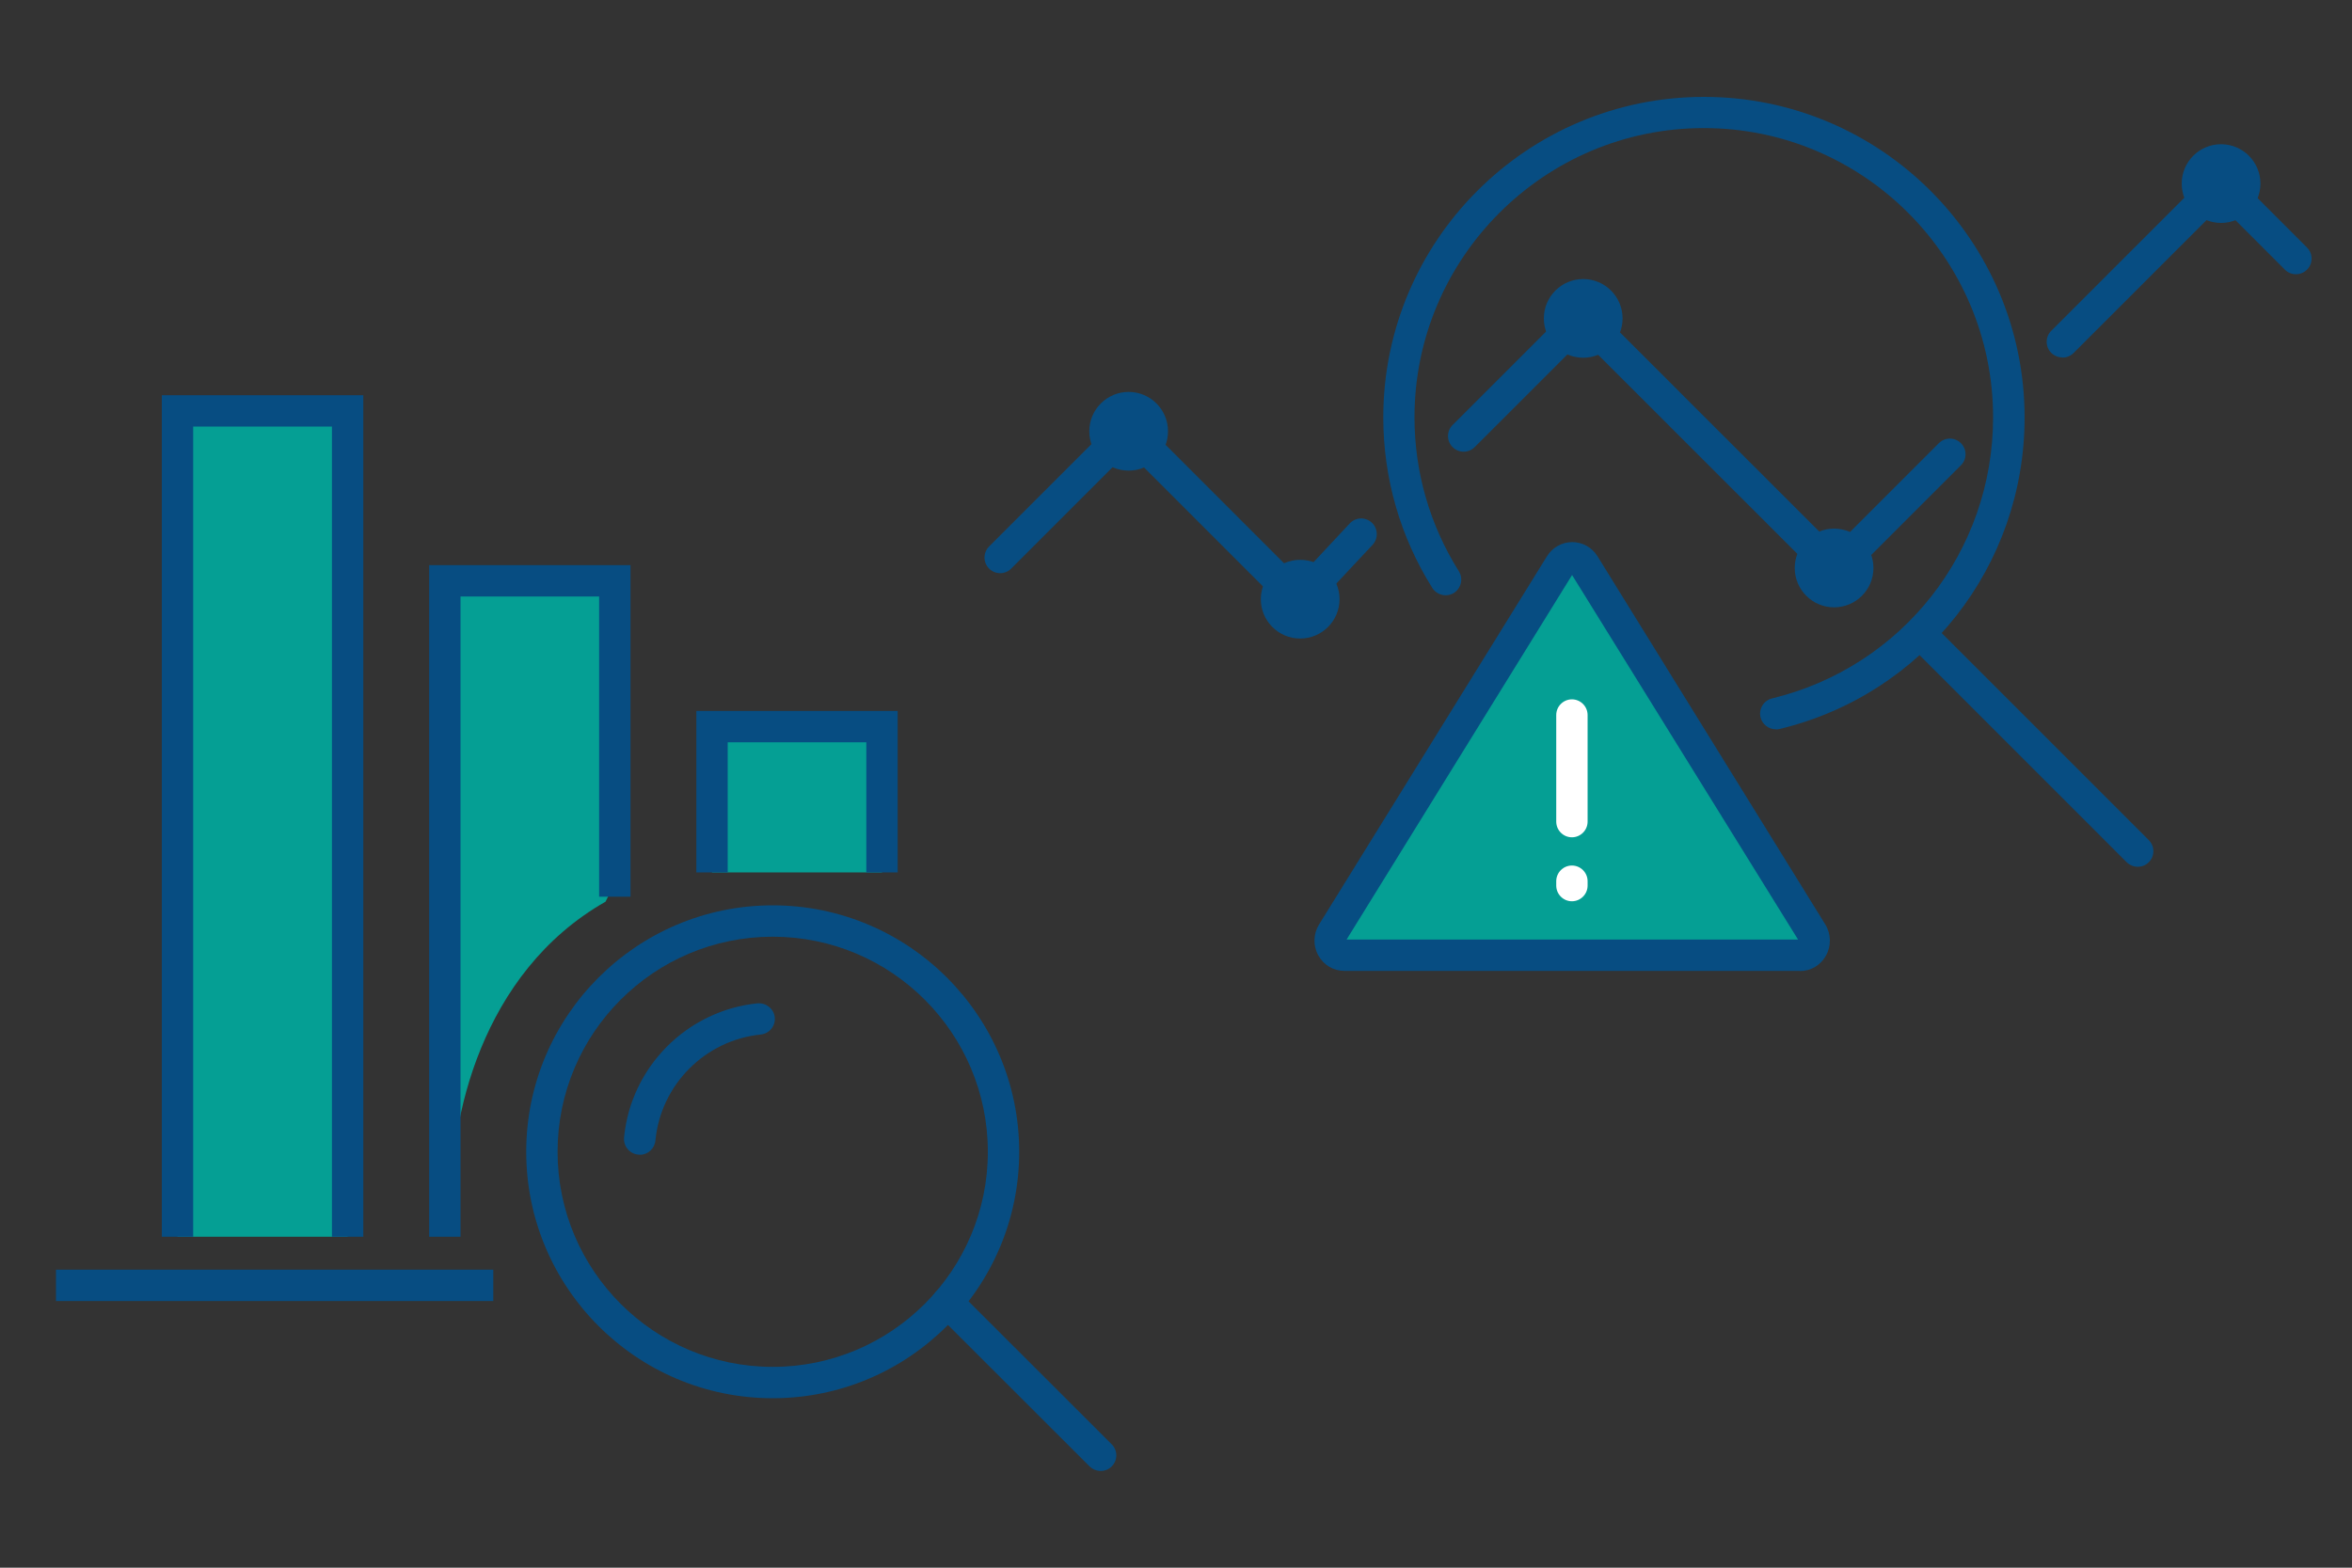 <?xml version="1.0" encoding="UTF-8"?><svg id="b" xmlns="http://www.w3.org/2000/svg" viewBox="0 0 150 100"><rect x="0" y="0" width="150" height="100" fill="#333333" stroke="none"/><g id="c"><path d="m38.62,57.51l.3-.59v-20.14h-10.08v40.02c-.2-5.24,1.81-14.76,9.79-19.29Z" fill="#059f94" stroke-width="0"/><polyline points="56.25 55.65 56.25 46.35 45.41 46.35 45.41 55.65" fill="#059f94" stroke-width="0"/><polygon points="57.25 55.65 55.25 55.65 55.25 47.35 46.41 47.35 46.41 55.65 44.41 55.65 44.41 45.35 57.25 45.35 57.25 55.65" fill="#074d82" stroke-width="0"/><polygon points="29.37 78.89 27.37 78.89 27.37 36.05 40.21 36.05 40.21 57.2 38.21 57.2 38.21 38.05 29.37 38.05 29.37 78.89" fill="#074d82" stroke-width="0"/><polyline points="22.17 78.89 22.17 26.21 11.32 26.21 11.32 78.89" fill="#059f94" stroke-width="0"/><polygon points="23.17 78.89 21.17 78.89 21.17 27.21 12.32 27.21 12.32 78.89 10.32 78.89 10.32 25.21 23.17 25.21 23.17 78.89" fill="#074d82" stroke-width="0"/><rect x="3.57" y="80.99" width="27.89" height="2" fill="#074d82" stroke-width="0"/><path d="m49.28,89.19c-8.67,0-15.72-7.05-15.72-15.72s7.05-15.72,15.72-15.72,15.72,7.05,15.72,15.72-7.05,15.72-15.72,15.72Zm0-29.44c-7.57,0-13.72,6.15-13.72,13.72s6.15,13.72,13.72,13.72,13.72-6.15,13.72-13.72-6.15-13.72-13.72-13.72Z" fill="#074d82" stroke-width="0"/><path d="m40.8,73.65s-.06,0-.1,0c-.55-.05-.95-.54-.9-1.09.43-4.5,4.01-8.1,8.51-8.56.56-.04,1.04.35,1.1.89.06.55-.34,1.04-.89,1.1-3.55.36-6.38,3.2-6.72,6.76-.05.52-.48.91-.99.91Z" fill="#074d82" stroke-width="0"/><path d="m70.2,93.83c-.26,0-.51-.1-.71-.29l-9.77-9.76c-.39-.39-.39-1.02,0-1.41s1.02-.39,1.41,0l9.77,9.76c.39.39.39,1.02,0,1.41-.2.2-.45.29-.71.29Z" fill="#074d82" stroke-width="0"/><path d="m113.25,46.52c-.45,0-.86-.31-.97-.76-.13-.54.2-1.08.74-1.21,8.29-2.01,14.09-9.38,14.09-17.93,0-10.17-8.28-18.45-18.45-18.45s-18.45,8.28-18.45,18.45c0,3.49.98,6.88,2.83,9.82.29.47.15,1.08-.31,1.38-.47.29-1.08.15-1.38-.31-2.05-3.26-3.13-7.02-3.13-10.88,0-11.28,9.17-20.45,20.45-20.45s20.45,9.17,20.45,20.45c0,9.47-6.42,17.65-15.62,19.87-.08.02-.16.03-.24.03Z" fill="#074d82" stroke-width="0"/><path d="m136.34,55.29c-.26,0-.51-.1-.71-.29l-13.75-13.75c-.39-.39-.39-1.02,0-1.41s1.02-.39,1.41,0l13.75,13.75c.39.39.39,1.02,0,1.41-.2.2-.45.29-.71.29Z" fill="#074d82" stroke-width="0"/><circle cx="71.98" cy="27.51" r="2.51" fill="#074d82" stroke-width="0"/><circle cx="82.92" cy="38.22" r="2.51" fill="#074d82" stroke-width="0"/><circle cx="100.97" cy="20.31" r="2.51" fill="#074d82" stroke-width="0"/><circle cx="116.97" cy="36.23" r="2.51" fill="#074d82" stroke-width="0"/><circle cx="141.65" cy="11.71" r="2.51" fill="#074d82" stroke-width="0"/><path d="m131.53,22.8c-.26,0-.51-.1-.71-.29-.39-.39-.39-1.02,0-1.41l10.81-10.81,5.5,5.5c.39.39.39,1.02,0,1.41s-1.02.39-1.41,0l-4.08-4.08-9.4,9.4c-.2.2-.45.29-.71.29Z" fill="#074d82" stroke-width="0"/><path d="m117.02,37.72l-16.09-16.08-6.88,6.88c-.39.39-1.02.39-1.41,0s-.39-1.02,0-1.41l8.29-8.29,16.09,16.08,6.63-6.63c.39-.39,1.02-.39,1.41,0s.39,1.02,0,1.41l-8.04,8.04Z" fill="#074d82" stroke-width="0"/><path d="m82.88,39.74l-10.93-10.93-7.46,7.46c-.39.39-1.02.39-1.41,0s-.39-1.02,0-1.41l8.87-8.87,10.88,10.88,3.25-3.48c.38-.41,1.01-.42,1.41-.05.4.38.42,1.01.05,1.41l-4.67,4.99Z" fill="#074d82" stroke-width="0"/><path d="m99.5,36.01l-14.53,23.48c-.38.62.04,1.44.76,1.44h29.06c.71,0,1.14-.82.76-1.44l-14.53-23.48c-.35-.57-1.16-.57-1.51,0Z" fill="#059f94" stroke-width="0"/><path d="m114.79,61.93h-29.06c-.69,0-1.31-.37-1.65-.98-.35-.62-.33-1.38.05-1.99l14.53-23.48c.35-.56.95-.9,1.61-.9h0c.66,0,1.26.34,1.61.9l14.53,23.49c.37.6.39,1.37.04,1.99-.34.61-.96.98-1.65.98Zm-28.91-2h28.79l-14.41-23.25-14.38,23.25Z" fill="#074d82" stroke-width="0"/><path d="m100.25,53.41c-.55,0-1-.45-1-1v-6.8c0-.55.45-1,1-1s1,.45,1,1v6.8c0,.55-.45,1-1,1Z" fill="#fff" stroke-width="0"/><path d="m100.25,57.49c-.55,0-1-.45-1-1v-.28c0-.55.45-1,1-1s1,.45,1,1v.28c0,.55-.45,1-1,1Z" fill="#fff" stroke-width="0"/><rect width="150" height="100" fill="none" stroke-width="0"/></g></svg>